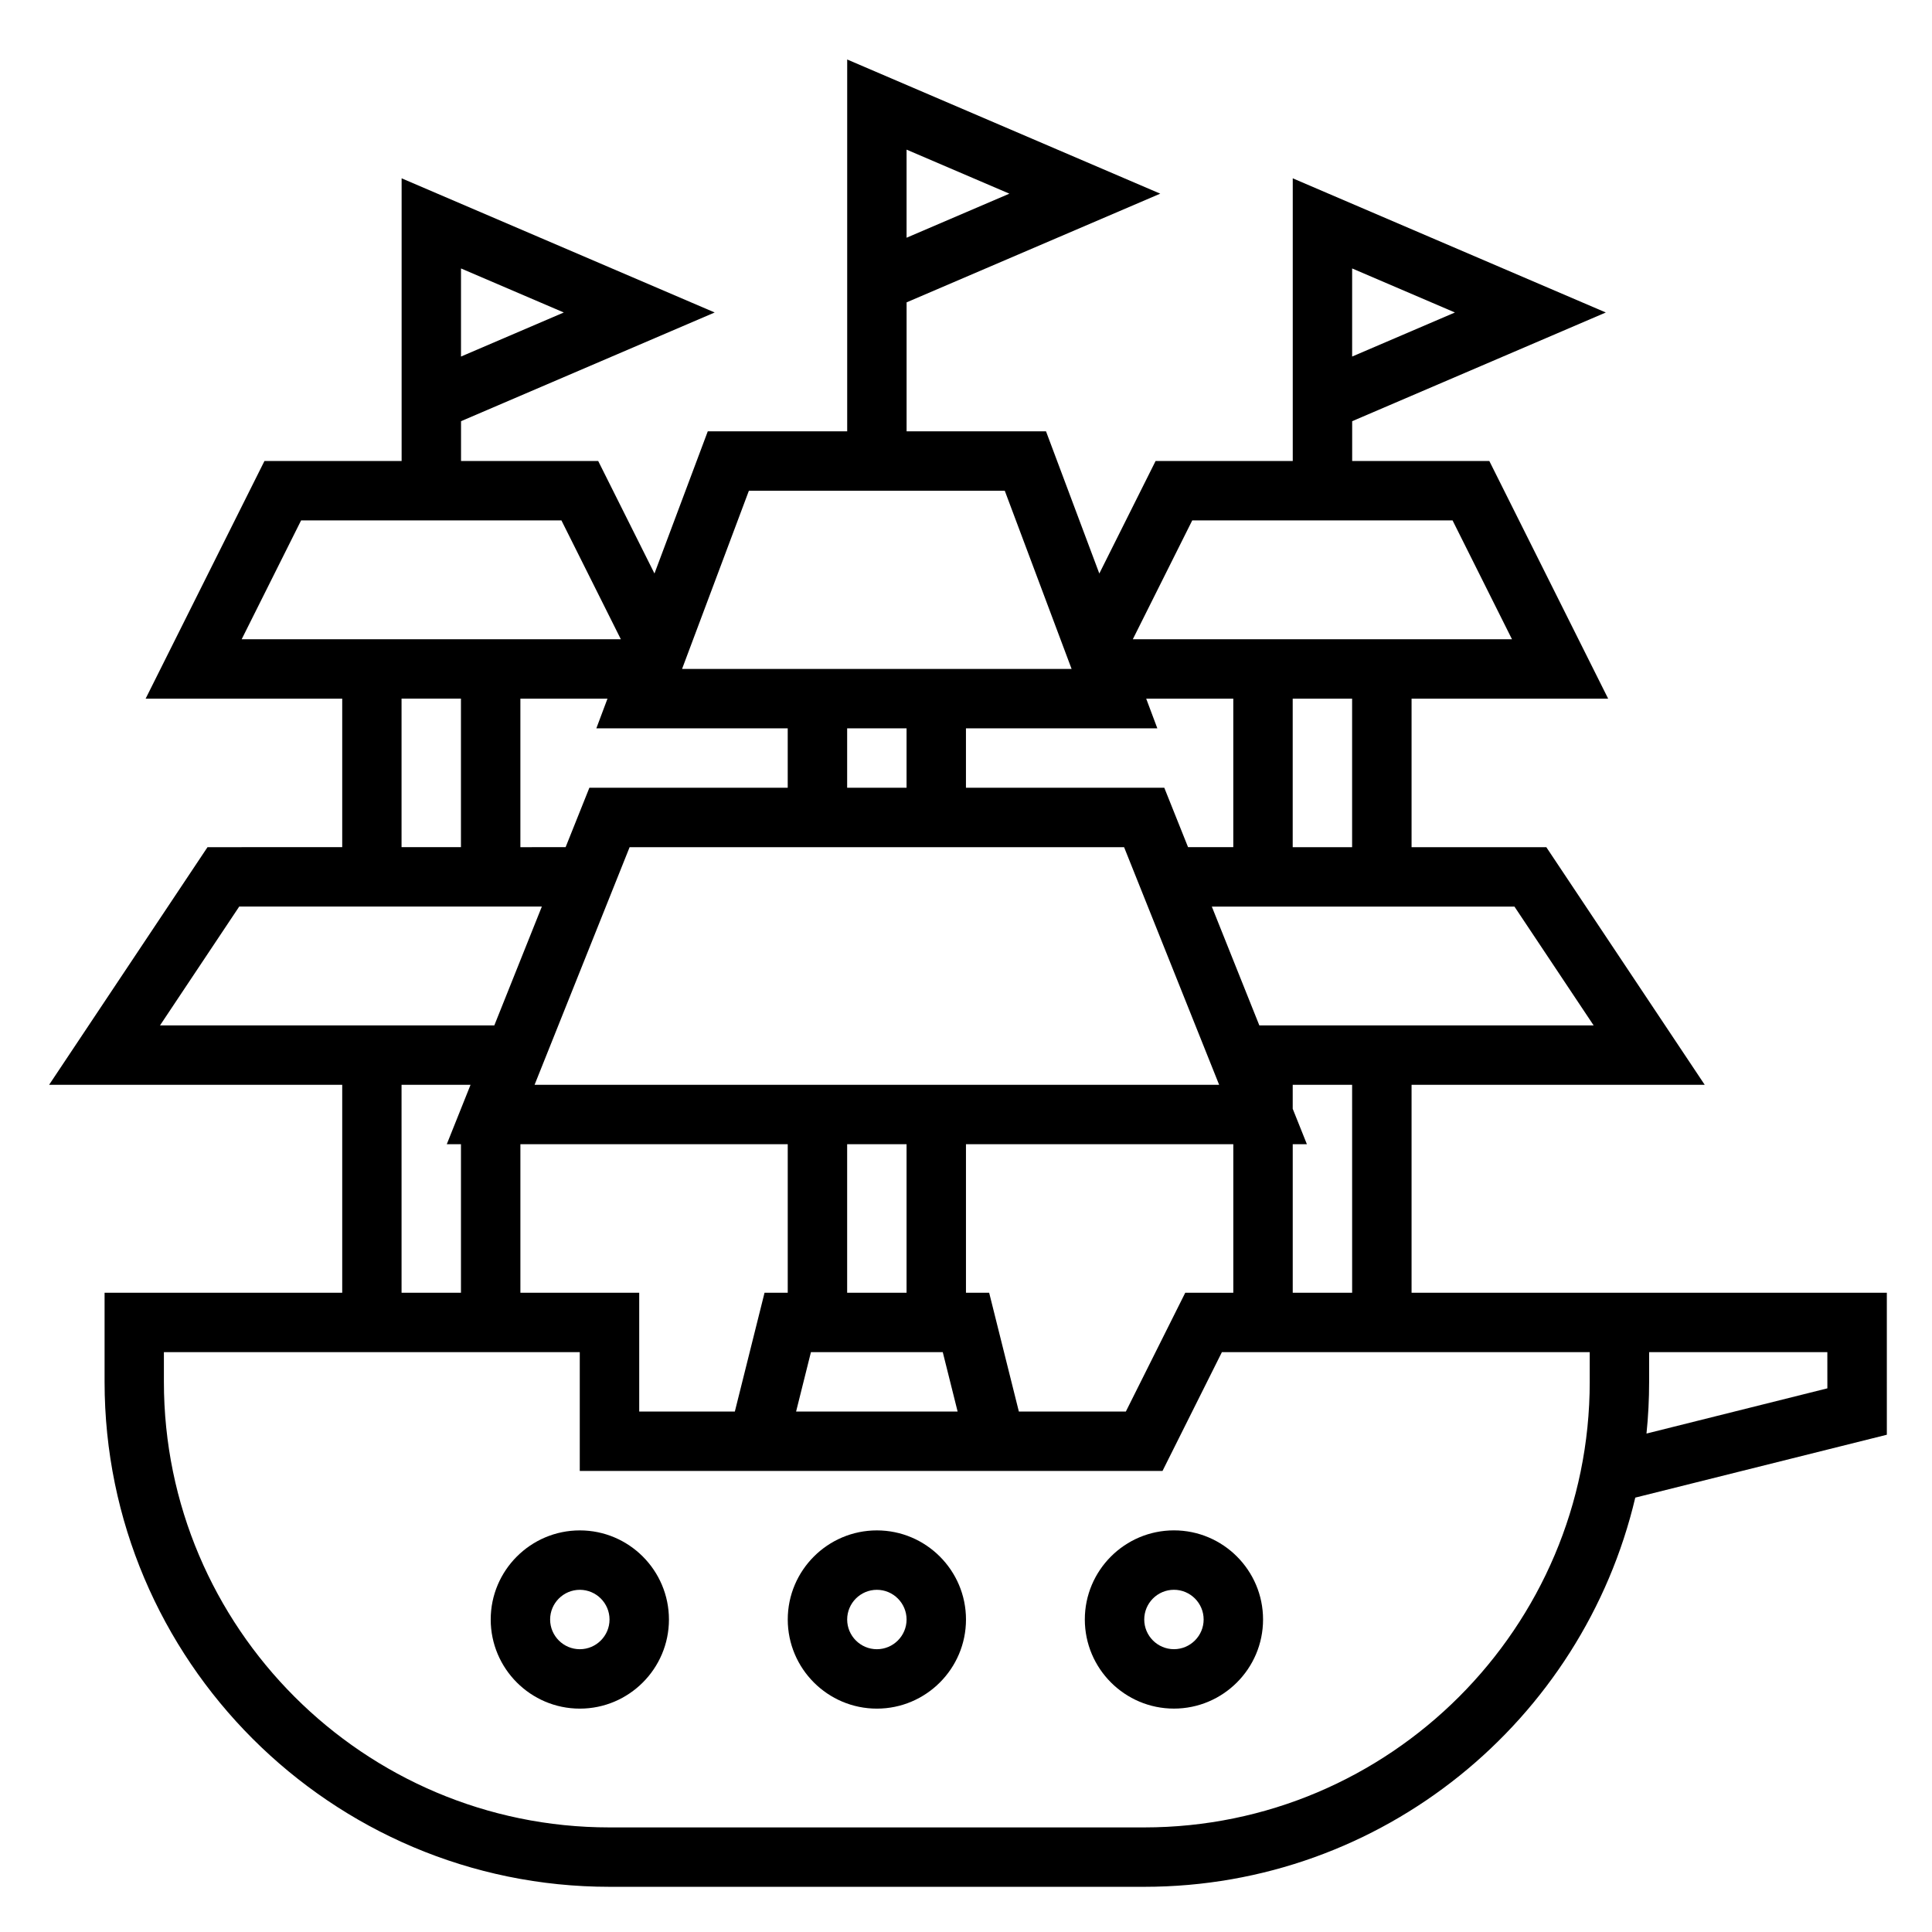 <?xml version="1.0" encoding="UTF-8"?>
<!-- Uploaded to: ICON Repo, www.svgrepo.com, Generator: ICON Repo Mixer Tools -->
<svg fill="#000000" width="800px" height="800px" version="1.1" viewBox="144 144 512 512" xmlns="http://www.w3.org/2000/svg">
 <g>
  <path d="m644.03 486.59h-125.95v-55.105h77.688l-41.98-62.977-35.707 0.004v-39.359h52.098l-31.488-62.977h-36.352v-10.555l67.219-28.809-82.965-35.555v74.918h-36.352l-14.91 29.812-14.129-37.688h-36.945v-34.172l67.219-28.805-82.961-35.555v98.531h-36.945l-14.129 37.684-14.91-29.809h-36.352v-10.555l67.219-28.809-82.965-35.555v74.918h-36.352l-31.488 62.977 52.098-0.004v39.359l-35.699 0.004-41.98 62.977h77.68v55.105l-62.977-0.004v23.617c0 73.793 60.031 133.82 133.82 133.82h141.7c63.219 0 116.21-44.113 130.13-103.14l66.668-16.664zm-141.7-271.45 27.242 11.672-27.242 11.676zm-118.08-31.488 27.246 11.672-27.246 11.676zm-118.08 31.488 27.242 11.672-27.242 11.676zm236.16 271.45h-15.742v-39.359h3.754l-3.758-9.391v-6.352h15.742zm-220.42 0v-39.359h70.848v39.359h-6.148l-7.871 31.488h-25.34v-31.488zm28.945-118.08h131.04l25.191 62.977h-181.42zm73.391-31.488v15.742h-15.742v-15.742zm-15.742 149.57v-39.359h15.742v39.359zm-9.598 15.746h34.938l3.938 15.742h-42.809zm55.105 15.742-7.871-31.488h-6.148v-39.359h70.848v39.359h-12.738l-15.742 31.488zm152.32-102.34h-88.594l-12.594-31.488h80.199zm-64.008-47.23h-15.742v-39.359h15.742zm-42.367-86.594h68.992l15.742 31.488h-100.48zm10.879 47.23v39.359h-11.988l-6.297-15.742h-52.562v-15.742h50.719l-2.953-7.871zm-128.37-55.102h67.809l17.711 47.23h-103.23zm10.289 62.977v15.742h-52.562l-6.297 15.742-11.988 0.004v-39.359h23.082l-2.953 7.871zm-128.96-55.105h68.992l15.742 31.488h-100.48zm26.621 47.23h15.742v39.359h-15.742zm-43.02 55.105h80.199l-12.594 31.488h-88.594zm43.02 47.234h18.285l-6.297 15.742h3.758v39.359h-15.742zm314.88 78.719c0 65.109-52.973 118.08-118.08 118.08h-141.7c-65.109 0-118.08-52.973-118.08-118.08v-7.871h110.21v31.488h154.43l15.742-31.488h97.477zm62.977 1.723-47.934 11.98c0.465-4.5 0.699-9.074 0.699-13.703v-7.871h47.23z"/>
  <path d="m297.66 549.57c-13.02 0-23.617 10.598-23.617 23.617 0 13.02 10.598 23.617 23.617 23.617 13.02 0 23.617-10.598 23.617-23.617-0.004-13.02-10.598-23.617-23.617-23.617zm0 31.488c-4.336 0-7.871-3.535-7.871-7.871 0-4.336 3.535-7.871 7.871-7.871 4.336 0 7.871 3.535 7.871 7.871 0 4.336-3.535 7.871-7.871 7.871z"/>
  <path d="m376.38 549.57c-13.02 0-23.617 10.598-23.617 23.617 0 13.02 10.598 23.617 23.617 23.617 13.02 0 23.617-10.598 23.617-23.617 0-13.02-10.598-23.617-23.617-23.617zm0 31.488c-4.336 0-7.871-3.535-7.871-7.871 0-4.336 3.535-7.871 7.871-7.871 4.336 0 7.871 3.535 7.871 7.871 0 4.336-3.535 7.871-7.871 7.871z"/>
  <path d="m431.49 573.18c0 13.02 10.598 23.617 23.617 23.617s23.617-10.598 23.617-23.617c0-13.02-10.598-23.617-23.617-23.617-13.023 0-23.617 10.598-23.617 23.617zm31.488 0c0 4.336-3.535 7.871-7.871 7.871-4.336 0-7.871-3.535-7.871-7.871 0-4.336 3.535-7.871 7.871-7.871 4.336 0 7.871 3.531 7.871 7.871z"/>
 </g>
</svg>